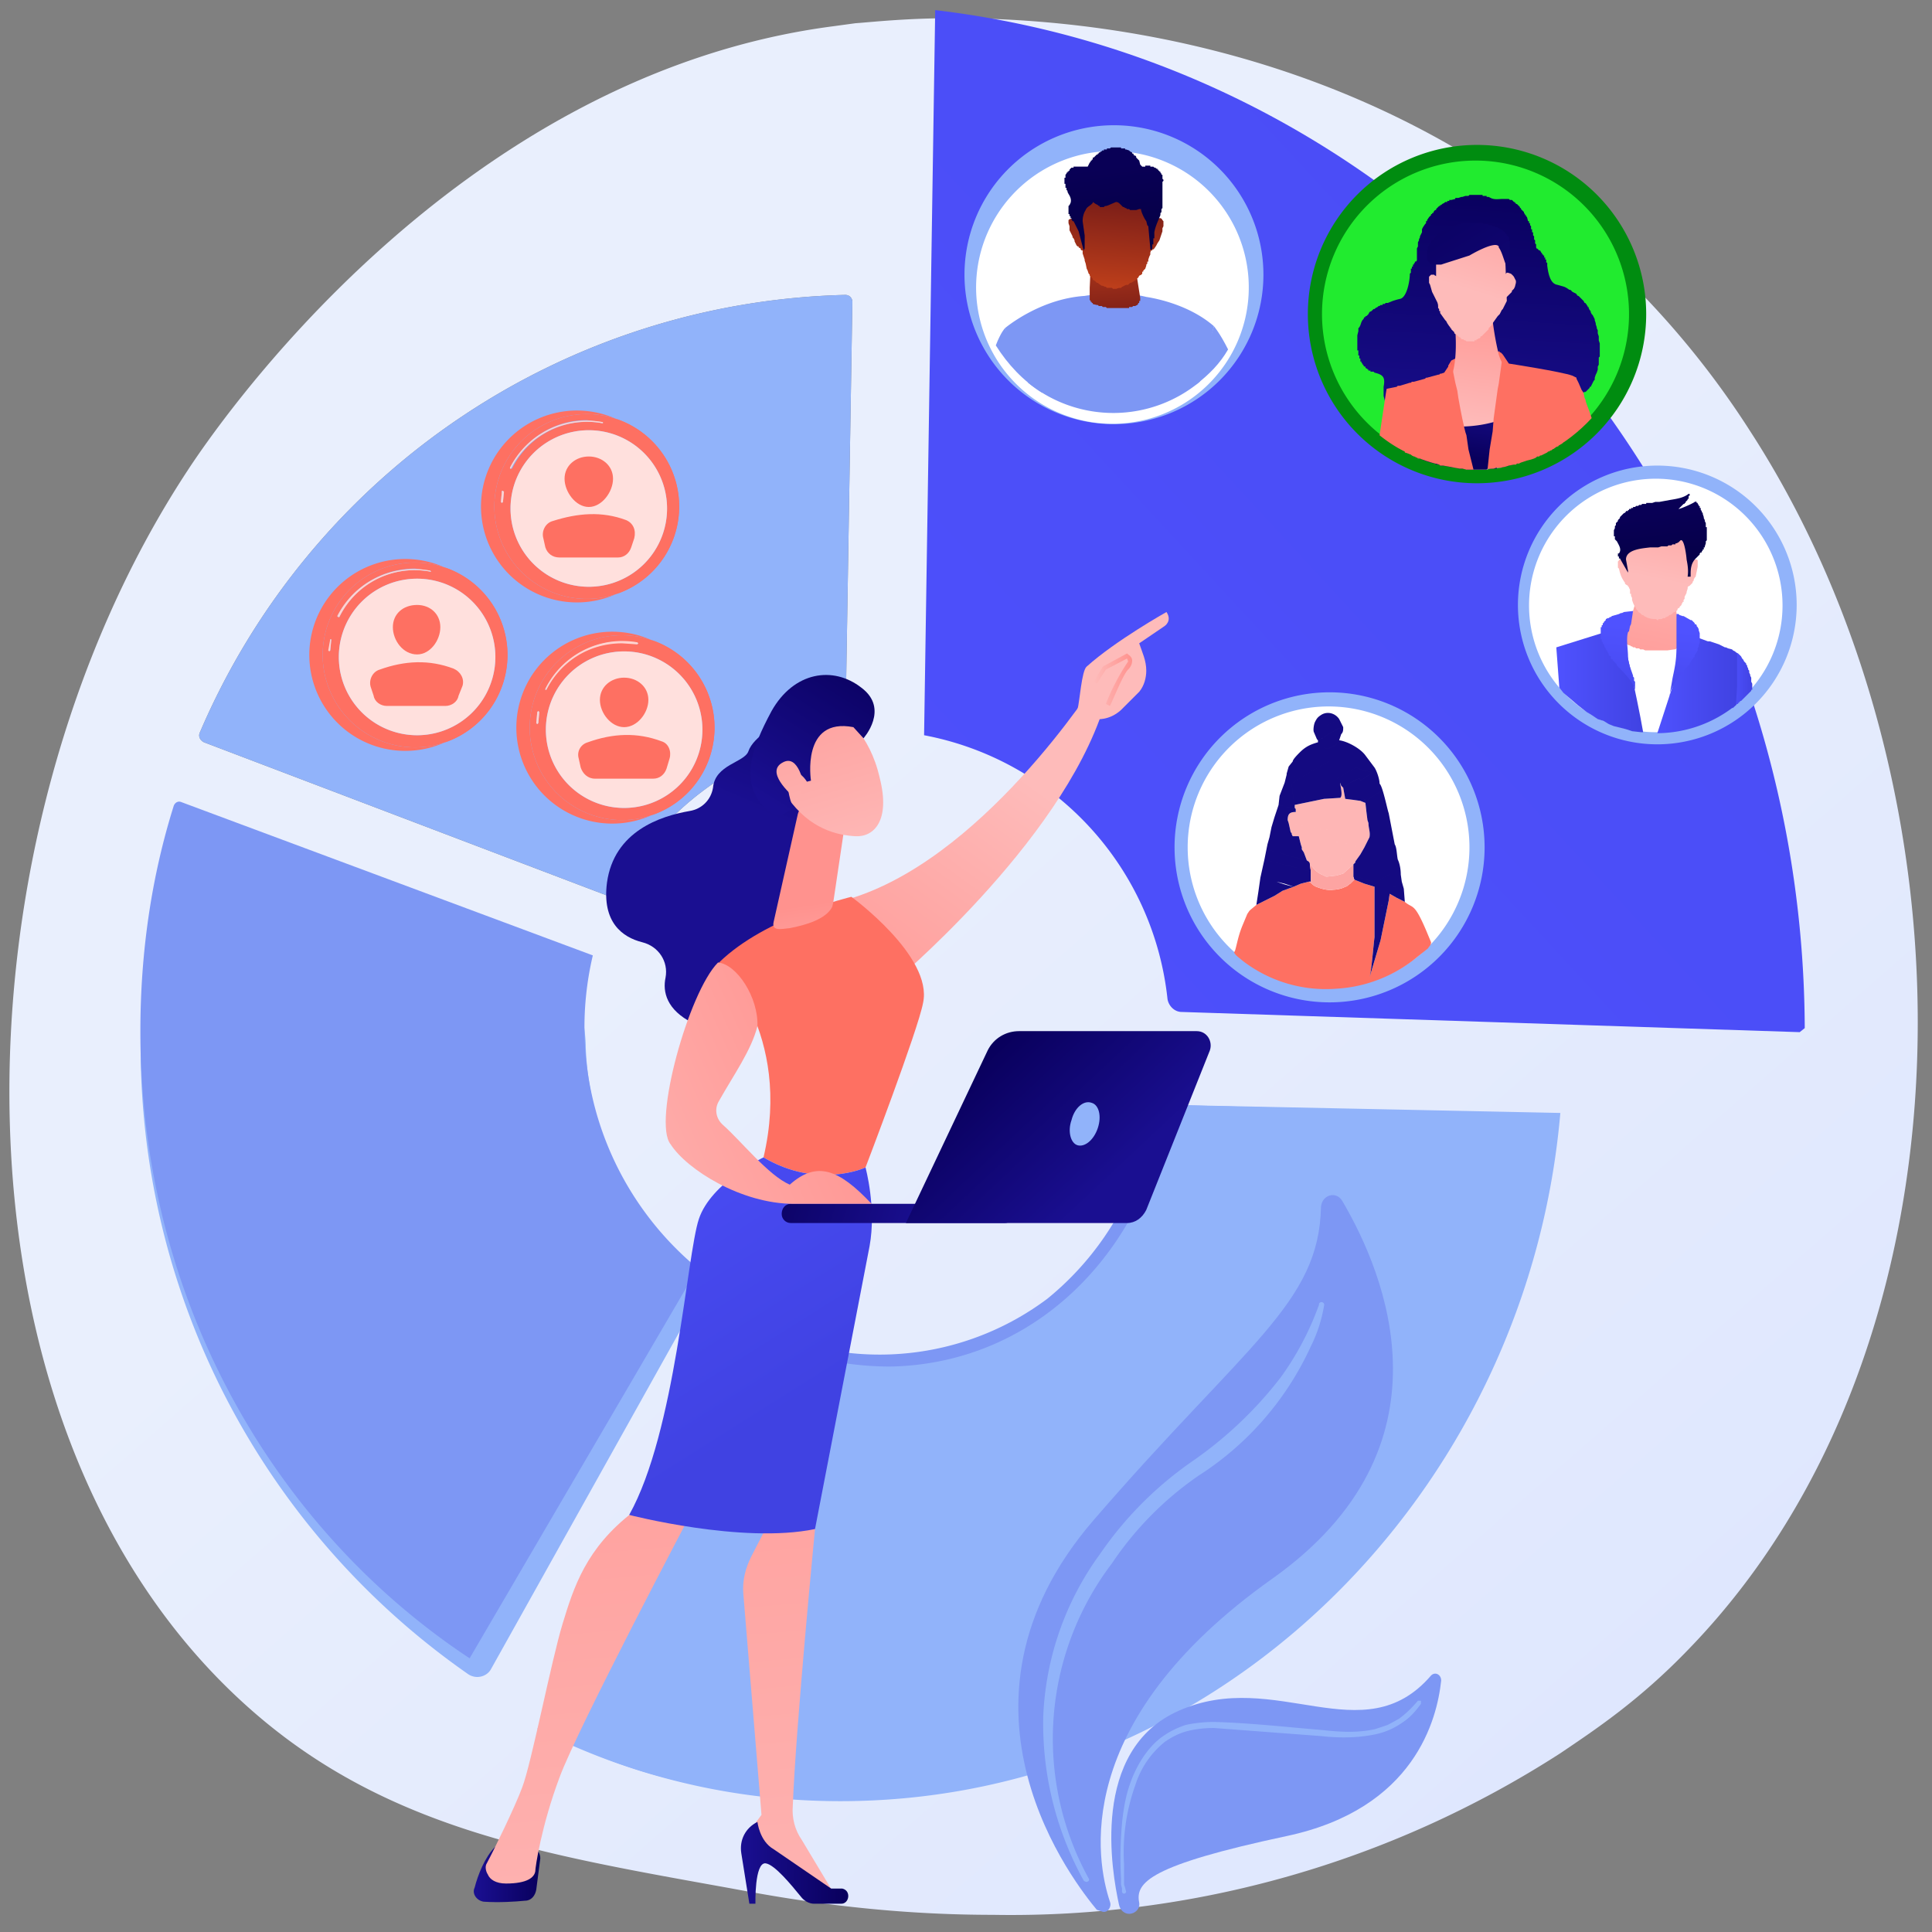 <svg xmlns="http://www.w3.org/2000/svg" xmlns:xlink="http://www.w3.org/1999/xlink" xml:space="preserve" fill-rule="evenodd" width="1913" height="1913" clip-rule="evenodd" image-rendering="optimizeQuality" shape-rendering="geometricPrecision" text-rendering="geometricPrecision" version="1.1" viewBox="0 0 1913 1913"><rect x="0" y="0" width="1913" height="1913" fill="#808080" stroke="none"/><defs><linearGradient id="b" x1="1713" x2="1736" y1="692" y2="692" gradientUnits="userSpaceOnUse"><stop offset="0" stop-color="#4f52ff" stop-opacity="1"/><stop offset="1" stop-color="#4042e2" stop-opacity="1"/></linearGradient><linearGradient id="c" x1="1083" x2="1121" y1="673" y2="673" gradientUnits="userSpaceOnUse"><stop offset="0" stop-color="#febbba" stop-opacity="1"/><stop offset="1" stop-color="#ff928e" stop-opacity="1"/></linearGradient><linearGradient id="a" x1="534" x2="471" y1="1856" y2="1856" gradientUnits="userSpaceOnUse"><stop offset="0" stop-color="#09005d" stop-opacity="1"/><stop offset="1" stop-color="#1a0f91" stop-opacity="1"/></linearGradient><linearGradient xlink:href="#a" id="p" x1="1408" x2="1392" y1="177" y2="446" gradientUnits="userSpaceOnUse"/><linearGradient id="h" x1="1642" x2="1655" y1="507" y2="611" gradientUnits="userSpaceOnUse"><stop offset="0" stop-color="#090056" stop-opacity="1"/><stop offset="1" stop-color="#020039" stop-opacity="1"/></linearGradient><linearGradient xlink:href="#a" id="o" x1="1467" x2="1450" y1="181" y2="450" gradientUnits="userSpaceOnUse"/><linearGradient xlink:href="#b" id="B" x1="1541" x2="1629" y1="680" y2="680" gradientUnits="userSpaceOnUse"/><linearGradient xlink:href="#b" id="C" x1="1637" x2="1720" y1="683" y2="683" gradientUnits="userSpaceOnUse"/><linearGradient xlink:href="#c" id="F" x1="1671" x2="1700" y1="580" y2="442" gradientUnits="userSpaceOnUse"/><linearGradient xlink:href="#a" id="q" x1="1534" x2="1517" y1="185" y2="454" gradientUnits="userSpaceOnUse"/><linearGradient id="d" x1="1138" x2="1148" y1="297" y2="163" gradientUnits="userSpaceOnUse"><stop offset="0" stop-color="#c4421b" stop-opacity="1"/><stop offset="1" stop-color="#5c0e16" stop-opacity="1"/></linearGradient><linearGradient xlink:href="#a" id="x" x1="1449" x2="1459" y1="452" y2="387" gradientUnits="userSpaceOnUse"/><linearGradient xlink:href="#b" id="I" x1="1670" x2="1663" y1="625" y2="742" gradientUnits="userSpaceOnUse"/><linearGradient xlink:href="#d" id="k" x1="1099" x2="1108" y1="227" y2="355" gradientUnits="userSpaceOnUse"/><linearGradient xlink:href="#b" id="H" x1="1604" x2="1596" y1="619" y2="740" gradientUnits="userSpaceOnUse"/><linearGradient xlink:href="#c" id="D" x1="1665" x2="1620" y1="506" y2="713" gradientUnits="userSpaceOnUse"/><linearGradient id="e" x1="1363" x2="1380" y1="76" y2="186" gradientUnits="userSpaceOnUse"><stop offset="0" stop-color="#ff928e" stop-opacity="1"/><stop offset="1" stop-color="#fe7062" stop-opacity="1"/></linearGradient><linearGradient id="f" x1="1140" x2="1011" y1="-604" y2="-348" gradientUnits="userSpaceOnUse"><stop offset="0" stop-color="#ffdedd" stop-opacity="1"/><stop offset="1" stop-color="#ffd4d0" stop-opacity="1"/></linearGradient><linearGradient xlink:href="#e" id="W" x1="1257" x2="1127" y1="-545" y2="-289" gradientUnits="userSpaceOnUse"/><linearGradient xlink:href="#e" id="ah" x1="-2937" x2="-2813" y1="-6311" y2="-6068" gradientUnits="userSpaceOnUse"/><linearGradient xlink:href="#e" id="ab" x1="1249" x2="1124" y1="-462" y2="-221" gradientUnits="userSpaceOnUse"/><linearGradient xlink:href="#e" id="J" x1="1065" x2="935" y1="-643" y2="-387" gradientUnits="userSpaceOnUse"/><linearGradient xlink:href="#c" id="aj" x1="823" x2="805" y1="1021" y2="895" gradientUnits="userSpaceOnUse"/><linearGradient xlink:href="#f" id="Y" x1="1235" x2="1109" y1="-545" y2="-289" gradientUnits="userSpaceOnUse"/><linearGradient xlink:href="#f" id="Z" x1="1256" x2="1126" y1="-545" y2="-289" gradientUnits="userSpaceOnUse"/><linearGradient xlink:href="#c" id="z" x1="1453" x2="1497" y1="287" y2="148" gradientUnits="userSpaceOnUse"/><linearGradient xlink:href="#e" id="r" x1="1418" x2="1435" y1="67" y2="178" gradientUnits="userSpaceOnUse"/><linearGradient xlink:href="#e" id="R" x1="1141" x2="1012" y1="-604" y2="-348" gradientUnits="userSpaceOnUse"/><linearGradient xlink:href="#f" id="M" x1="1063" x2="934" y1="-643" y2="-387" gradientUnits="userSpaceOnUse"/><linearGradient xlink:href="#c" id="E" x1="1638" x2="1667" y1="573" y2="435" gradientUnits="userSpaceOnUse"/><linearGradient xlink:href="#c" id="s" x1="1424" x2="1467" y1="278" y2="139" gradientUnits="userSpaceOnUse"/><linearGradient xlink:href="#a" id="A" x1="1408" x2="1586" y1="174" y2="457" gradientUnits="userSpaceOnUse"/><linearGradient id="g" x1="1257" x2="1128" y1="-545" y2="-289" gradientUnits="userSpaceOnUse"><stop offset="0" stop-color="#ffe7e6" stop-opacity="1"/><stop offset="1" stop-color="#ffe0dd" stop-opacity="1"/></linearGradient><linearGradient xlink:href="#e" id="V" x1="1136" x2="1010" y1="-530" y2="-289" gradientUnits="userSpaceOnUse"/><linearGradient xlink:href="#e" id="Q" x1="1141" x2="1012" y1="-604" y2="-348" gradientUnits="userSpaceOnUse"/><linearGradient xlink:href="#c" id="aq" x1="519" x2="868" y1="1194" y2="1039" gradientUnits="userSpaceOnUse"/><linearGradient xlink:href="#e" id="u" x1="1497" x2="1513" y1="56" y2="166" gradientUnits="userSpaceOnUse"/><linearGradient xlink:href="#e" id="K" x1="1065" x2="935" y1="-643" y2="-387" gradientUnits="userSpaceOnUse"/><linearGradient xlink:href="#f" id="L" x1="1041" x2="916" y1="-643" y2="-387" gradientUnits="userSpaceOnUse"/><linearGradient xlink:href="#c" id="w" x1="1459" x2="1479" y1="423" y2="288" gradientUnits="userSpaceOnUse"/><linearGradient xlink:href="#d" id="m" x1="1062" x2="1072" y1="291" y2="156" gradientUnits="userSpaceOnUse"/><linearGradient xlink:href="#a" id="af" x1="837" x2="735" y1="1844" y2="1844" gradientUnits="userSpaceOnUse"/><linearGradient xlink:href="#e" id="X" x1="1257" x2="1128" y1="-545" y2="-289" gradientUnits="userSpaceOnUse"/><linearGradient xlink:href="#e" id="y" x1="1461" x2="1478" y1="61" y2="171" gradientUnits="userSpaceOnUse"/><linearGradient xlink:href="#f" id="S" x1="1121" x2="996" y1="-604" y2="-348" gradientUnits="userSpaceOnUse"/><linearGradient xlink:href="#e" id="O" x1="1056" x2="926" y1="-647" y2="-391" gradientUnits="userSpaceOnUse"/><linearGradient xlink:href="#c" id="ad" x1="1000" x2="792" y1="760" y2="1048" gradientUnits="userSpaceOnUse"/><linearGradient xlink:href="#c" id="G" x1="1609" x2="1638" y1="567" y2="429" gradientUnits="userSpaceOnUse"/><linearGradient xlink:href="#g" id="N" x1="1065" x2="935" y1="-643" y2="-387" gradientUnits="userSpaceOnUse"/><linearGradient xlink:href="#e" id="U" x1="1132" x2="1002" y1="-609" y2="-353" gradientUnits="userSpaceOnUse"/><linearGradient xlink:href="#d" id="l" x1="1100" x2="1111" y1="294" y2="159" gradientUnits="userSpaceOnUse"/><linearGradient xlink:href="#c" id="an" x1="1027" x2="826" y1="773" y2="1052" gradientUnits="userSpaceOnUse"/><linearGradient xlink:href="#c" id="am" x1="812" x2="741" y1="867" y2="615" gradientUnits="userSpaceOnUse"/><linearGradient xlink:href="#a" id="ac" x1="818" x2="742" y1="620" y2="799" gradientUnits="userSpaceOnUse"/><linearGradient xlink:href="#e" id="aa" x1="1248" x2="1118" y1="-550" y2="-294" gradientUnits="userSpaceOnUse"/><linearGradient xlink:href="#h" id="n" x1="1101" x2="1118" y1="165" y2="298" gradientUnits="userSpaceOnUse"/><linearGradient xlink:href="#a" id="al" x1="855" x2="760" y1="641" y2="793" gradientUnits="userSpaceOnUse"/><linearGradient xlink:href="#b" id="j" x1="361" x2="4391" y1="1434" y2="-2291" gradientUnits="userSpaceOnUse"/><linearGradient xlink:href="#a" id="ao" x1="747" x2="915" y1="1155" y2="1210" gradientUnits="userSpaceOnUse"/><linearGradient xlink:href="#a" id="ap" x1="977" x2="1096" y1="1046" y2="1173" gradientUnits="userSpaceOnUse"/><linearGradient xlink:href="#e" id="P" x1="1056" x2="931" y1="-558" y2="-317" gradientUnits="userSpaceOnUse"/><linearGradient xlink:href="#b" id="ai" x1="551" x2="783" y1="1026" y2="1394" gradientUnits="userSpaceOnUse"/><linearGradient xlink:href="#c" id="ae" x1="812" x2="719" y1="2115" y2="1010" gradientUnits="userSpaceOnUse"/><linearGradient xlink:href="#c" id="ak" x1="852" x2="773" y1="863" y2="601" gradientUnits="userSpaceOnUse"/><linearGradient xlink:href="#g" id="T" x1="1141" x2="1012" y1="-604" y2="-348" gradientUnits="userSpaceOnUse"/><linearGradient xlink:href="#c" id="ag" x1="622" x2="528" y1="2120" y2="1063" gradientUnits="userSpaceOnUse"/><linearGradient xlink:href="#c" id="t" x1="1488" x2="1532" y1="298" y2="159" gradientUnits="userSpaceOnUse"/><linearGradient id="i" x1="1999" x2="759" y1="2202" y2="784" gradientUnits="userSpaceOnUse"><stop offset="0" stop-color="#dae3fe" stop-opacity="1"/><stop offset="1" stop-color="#e9effd" stop-opacity="1"/></linearGradient><linearGradient xlink:href="#e" id="v" x1="1330" x2="1346" y1="81" y2="192" gradientUnits="userSpaceOnUse"/></defs><path d="M983 1896c-117 0-210-17-258-26-188-34-346-59-482-182-309-279-294-861-58-1221 28-43 264-392 640-441l22-3c15-1 49-5 97-5 140 0 397 29 617 213 42 35 110 99 172 196 230 355 231 905-61 1206-49 51-93 80-127 103a1004 1004 0 0 1-562 160zM837 292a714 714 0 0 0-639 433c-2 4 0 8 4 10l405 154c46-89 131-151 230-163l7-427c0-4-3-7-7-7z" fill="url(#i)"/><path d="M607 889c46-89 131-151 230-163l7-427c0-4-3-7-7-7a714 714 0 0 0-639 433c-2 4 0 8 4 10l405 154z" fill="#91b3fa" fill-rule="nonzero"/><path d="M1158 1094c-6 0-11 3-13 9l-15 48a291 291 0 0 1-93 135 277 277 0 0 1-265 37c-4-2-9 0-11 4l-214 391c104 52 201 66 324 58a727 727 0 0 0 668-672l-381-10z" fill="#7d97f4" fill-rule="nonzero"/><path d="M1158 1094c-23 142-129 254-272 259-40 1-88-8-124-23-3-1-7 0-9 4l-221 378c104 53 222 78 345 70 356-23 637-321 668-680l-387-8zm-672 559 214-383c1-2 1-6-2-8a295 295 0 0 1-118-225c0-24-10-58-6-81L173 813a757 757 0 0 0 291 845c8 5 18 2 22-5z" fill="#91b3fa" fill-rule="nonzero"/><path d="m465 1642 221-378c3-5 2-11-2-14a310 310 0 0 1-97-304L179 794c-3-1-6 1-7 4-22 70-33 145-33 223 0 264 131 492 326 621z" fill="#7d97f4" fill-rule="nonzero"/><path d="M915 728a298 298 0 0 1 241 261c1 7 7 13 14 13l612 20 5-4c-2-512-369-950-861-1008l-11 718z" fill="url(#j)"/><path d="M1251 272a148 148 0 1 1-296 0 148 148 0 0 1 296 0z" fill="#91b3fa" fill-rule="nonzero"/><path d="M1236 273a135 135 0 1 1-269 0 135 135 0 0 1 269 0z" fill="#fff" fill-rule="nonzero"/><path d="m1032 389-37-64s-4 4-9 17c12 19 27 35 46 47zm184-43c-8-16-14-23-14-23l-18 58c13-10 24-21 32-35z" fill="#7d97f4" fill-rule="nonzero"/><path d="m1188 378 14-55c-23-20-54-27-67-29-28-7-61-1-61-1-45 3-79 32-79 32l23 54a134 134 0 0 0 170-1z" fill="#7d97f4" fill-rule="nonzero"/><path d="M1105 305h-9l-1-1h-3l-1-1h-3l-1-1h-1a88 88 0 0 1-4-1v-1h-1v-1h-1v-1l-1-1v-12l1-22h44l5 32v3h-1v2h-1v1l-1 1-2 1h-2l-1 1h-3v1h-13z" fill="url(#k)"/><path d="M1105 286h-3l-1-1h-5l-1-1h-1l-2-1h-1l-3-2-1-1h-1l-1-1-1-1-2-1v-1l-1-1-1-1-1-1v-1l-1-1a27 27 0 0 1-1-3l-1-2-1-5-1-3v-1l-1-3-1-3v-5l-1-1v-3l-1-5-1-10v-7l-1-10v-3h1v-3l1-1v-1h1l1-2 2-2 1-2h1v-1l1-1h1l1-1 1-1 1-1 2-1 1-1 2-1 1-1h2l1-1h2v-1h3l1-1h6a37 37 0 0 1 8 0h2l1 1h3l1 1h1l2 1h2l1 1 3 1 2 1 2 1v1h1l2 1 1 1 1 1h1l2 2 1 1 2 1 3 3 1 1 1 1-1 9-1 8v2l-2 11v2l-1 3v3l-1 2v3l-1 3v2l-1 2-1 3v2h-1v2l-1 1v1l-1 3-1 1-1 1v1h-1v2l-1 1-2 1-1 2-2 1v1l-5 3h-1l-2 2h-2l-2 1-2 1-1 1h-2l-3 1z" fill="url(#l)"/><path d="M1137 248h-1l-1-1v-1h-1v-6l1-3 2-9 1-3v-1l2-2 3-3 4-3h2a3 3 0 0 1 2 2l1 1v5l-1 2v3l-1 3-1 3-1 3-2 3-1 2-2 3-1 1h-1v1h-2a4 4 0 0 1-2 0z" fill="url(#d)"/><path d="M1073 248h-2l-1-1v-1l-2-1v-1h-1l-1-1-1-2-1-2v-1l-1-2-1-1v-1l-3-6v-4l-1-3v-3l1-1 4-1 1 1h1l2 2 2 2 1 1a30 30 0 0 1 2 2l2 3v21h-1z" fill="url(#m)"/><path d="M1063 219h-1l-1-2v-1h-1v-2h-1v-2h-1v-8l1-1 1-2c1-3 0-6-2-9l-1-2v-1l-1-1v-2h-1v-4h-1v-6h1v-3l1-1v-1h1v-1h1v-1h1v-1a19 19 0 0 1 2-2h2v-1h14l1-2 1-2 1-1v-1h1v-1h1v-2h1l2-2 1-1h1v-1h1v-1h1l1-1h1v-1h2v-1h3v-1h3l1-1h10v1h4v1h1a37 37 0 0 1 3 1l1 1 2 1v1h1l1 2h1l1 1v1l1 1 1 1 1 1 1 4 2 2h3v-1h5v1h3l1 1h1l1 1h1v1h1v1h1v1h1v1l1 1v1h1v4l1 1v1l-1 1v26l-1 1v3l-1 1a80 80 0 0 1 0 2c-2 5-5 11-6 17v6h-1v6h-1v4c-1 1-1 2-2 1v-1l-2-22-1-1-1-4c-3-4-6-12-5-12h-2l-3 1h-6l-1-1h-2l-1-1h-1l-1-1h-1l-1-1a17 17 0 0 1-1-1c-2-2-3-3-5-3l-7 3a17 17 0 0 1-3 1h-1l-1 1h-2a7 7 0 0 1-2 0v-1h-1l-1-1-2-1-3-2v1l-1 1c-2 2-5 3-6 6-2 3-3 7-3 11l2 14a46 46 0 0 1 0 4v9l-1 2-5-19-5-10z" fill="url(#n)"/><path d="M1630 311a167 167 0 1 1-335 0 167 167 0 0 1 335 0z" fill="#008c10" fill-rule="nonzero"/><path d="M1613 311a152 152 0 1 1-304 0 152 152 0 0 1 304 0z" fill="#21eb2f" fill-rule="nonzero"/><path d="M1421 278h-6l-1-1h-2l-1-1h-1v-1h-1l-1-2h-1v-1l-1-1v-1l-1-1v-2l-1-2v-3l-1-2v-14l1-2v-4l1-2v-1l1-2v-1l1-2 1-2v-3l1-2 2-3 1-1v-2h1v-1l2-3 2-2v-1h1v-1h1l1-2 1-1h1v-1l1-1 1-1 1-1h1v-1h1l1-1a19 19 0 0 1 2-1l1-1h2v-1h2v-1h2l4-1v-1h3l3-1h1l3-1h3l1-1h13v1h4v1h2a31 31 0 0 1 2 1c4 2 8 1 12 1h6l1 1h2a14 14 0 0 1 2 2h1v1h1v1h1l3 3v1h1v1l1 1 1 1 1 1v1l1 1v1h1v1l1 1a86 86 0 0 1 1 4h1v2h1v2l1 1v3h1v3h1v3l1 1v3l1 1v3l1 1v4l1 1v5l-1 2-1 1v1l-1 1-2 3v1l-1 1-1 1-1 2h-1l-1 1v1l-1 1h-1v1h-1v1h-1l-1 1h-1v1l-1 1h-1l-2 1-2 1h-1v1h-2v1h-4v1h-72z" fill="url(#o)"/><path d="M1388 430h-1v-1h-1l-2-2-2-3-2-3-1-1v-1l-1-1v-1l-1-2-1-1-1-3v-1l-1-2v-1l-1-2-2-9-1-4v-9c2-10-1-12-9-14l-1-1h-3v-1h-2v-1h-1v-1h-1l-1-1v-1h-1l-1-1v-1h-1v-1l-1-1v-1h-1v-3h-1v-3h-1v-5h-1v-15a68 68 0 0 1 1-4v-3l1-1 1-2 1-3 1-2 1-1 1-2h1v-1h1l2-2 1-2 2-1 1-1 1-1h1l1-1 2-1 1-1h1l1-1h2v-1h2l1-1h2l5-2a70 70 0 0 1 7-2c7-1 10-18 10-25l1-1v-4h1v-2h1v-2h1v-1l1-1v-1h1l2-2v-1h1l1-1 1-1h1l1-1 1-1h1l5-3h1c11-6 9-9 9-9l6 4h1l1 1 12 7v1l12 7-4 61-2 40-1 6s-3 10-10 23a220 220 0 0 1-10 19c-9 13-19 24-30 25a19 19 0 0 1-13-4z" fill="url(#p)"/><path d="M1475 346v-2l-1-24-2-23v-3l-1-18v-5l-1-18v-1l21-14 7-5 4-3s-2 4 9 10l3 2 2 1h1l1 1h1v1h2v1h1l1 1 1 1h1l1 2 1 1v1h1v1h1v2h1v2h1v3h1v3c1 8 3 18 10 19l7 2 2 1 3 2h1l1 1 1 1 2 1 2 1v1h1v1h1l1 1 1 1 2 2 1 1 1 2h1v1h1v1l1 1v1h1v1l1 2 1 1v1l1 2 1 1 1 2 1 2v1l1 3v1l1 3v1l1 2v3l1 3v4l1 3v13l-1 1v7l-1 2v3l-1 3-1 2-1 3v2l-1 1-2 4-1 2h-1v1l-2 2-2 2h-1l-2 1h-2c-6 1-6-1-5 5l1 2v6h-1v1h-1l-2 1-14 7c-11 6-23 3-34-5-6-4-11-10-16-16-10-12-17-25-17-25l-1-19z" fill="url(#q)"/><path d="m1438 372-1-15 8-4 1-1 3-1h2l1-1h3l1-1h3l1-1h5l2-1h15l1 1h2v1h1l1 1 1 1 1 6 3 21h-4l-26 5-19-4-4-3-1-4z" fill="url(#r)"/><path d="m1419 291-1-2-2-7-1-2v-6l1-1 1-1h3l1 1h1l1 2 1 1 1 1 1 4-1 22-6-12z" fill="url(#s)"/><path d="m1488 275 2-3 1-1 1-1h1l3 1a16 16 0 0 1 3 3l1 2 1 2v2l-1 4-1 2-1 1-1 1v1l-1 1-4 4-4 3v-22z" fill="url(#t)"/><path d="m1533 446 1-3v-5l2-7v-1l23-57 2 1v1l1 2 1 2 3 7 2 3 1 5 1 2v1l1 3 3 8 2 6c-12 13-27 25-43 33v-1z" fill="url(#u)"/><path d="M1405 454h-1l-1-1h-1l-1-1h-1l-2-1-1-1-6-2v-1l-4-2-2-1a145 145 0 0 1-19-13l6-40 1-6 33 53v16h-1z" fill="url(#v)"/><path d="M1457 465h-5l-1-1h-1l-9-60-2-12-1-12-1-7c5-12 5-33 4-46v-11l36-8a290 290 0 0 0 7 43c4 14 12 16 12 16l-9 96-11 1-4 1h-6a163 163 0 0 1-9 0z" fill="url(#w)"/><path d="M1457 465h-5l-1-1h-7l-3-1h-2l-5-1-4-1h-4l-1-1h-3l-1-1c-6-1-11-3-17-6l-8-39h1l1 1c37 11 74 11 110-9h1v-1h2l-5 53-4 1-8 2-3 1h-1l-4 1h-4v1h-9l-1 1h-6a163 163 0 0 1-9 0z" fill="url(#x)"/><path d="m1452 465-4-1h-3l-16-3h-3l-1-1-4-1c-12-3-23-8-34-14l-2-10-3-14-9-36 10-2 1-1h2l10-3h1l1-1h2l11-3 1-1h1l11-3h1l1-1h1l3-1 4-6v-1l3-5 2 12 2 10 2 8 1 7 2 11 2 10 2 9 1 4 1 3 1 7 1 7 5 20h-7z" fill="url(#e)"/><path d="m1475 445 3-18 1-13 4-29 1-5 4-29 6 9s52 8 63 12l2 1v3l-3 13-1 8-8 42-2 1-2 1v1h-2l-2 2-2 1-1 1h-1l-1 1h-1l-1 1-6 3h-1l-1 1h-2l-1 1-2 1-3 1-4 1-6 2-2 1h-2l-1 1h-2l-5 1-3 1-5 1h-4l-3 1h-6l2-19z" fill="url(#y)"/><path d="M1456 338h-4l-1-1h-1l-1-1h-2v-1h-1v-1h-1l-1-1-1-1-3-2v-1l-1-1-1-1-1-1v-1h-1v-1l-1-1-2-3-1-2-1-1-5-7v-2h-1v-2l-1-1v-2l-1-9v-2l-1-3v-36c25-45 68-11 68-11a13358 13358 0 0 0 2 56l-3 6-1 2-1 1-1 2-1 2-2 2-5 7-1 2-1 1-2 2v1l-1 1-1 1-1 1-3 3-1 1h-1v1l-1 1h-1l-1 1h-1v1h-2v1h-4z" fill="url(#z)"/><path d="M1491 262c-2-5-4-13-7-17v-1c-4-6-29 9-29 9l-25 8-3 1h-9l-2-1v-1h-1v-1h-1v-1l-1-2v-6l1-6 1-1v-1h1l1-2v-1l1-1 1-1 1-1 1-1v-1h1l1-1v-1h1v-1h2v-1h1v-1h1l1-1h1v-1h2v-1h1l1-1h1l2-1h2v-1h2l2-1h4v-1h22v1h4l2 1h2l1 1h2l1 1h2v1h2v1h1l1 1h1v1h1l1 1 1 1a10 10 0 0 1 1 2l2 2v3l1 1v16l-1 1v4l-1 1-1 5-1-4z" fill="url(#A)"/><path d="M1470 839a153 153 0 1 1-307 0 153 153 0 0 1 307 0z" fill="#91b3fa" fill-rule="nonzero"/><path d="M1455 839a139 139 0 1 1-279 0 139 139 0 0 1 279 0z" fill="#fff" fill-rule="nonzero"/><path d="M1779 599a138 138 0 1 1-276 0 138 138 0 0 1 276 0z" fill="#91b3fa" fill-rule="nonzero"/><path d="M1765 600a125 125 0 1 1-251-1 125 125 0 0 1 251 1z" fill="#fff" fill-rule="nonzero"/><path d="m1716 691 1-16 2-29 2 1 1 1a28 28 0 0 1 2 2l1 2 1 1 1 2 1 1 1 1v1l1 1v1l1 2v1l1 1v2l1 2v1l1 2v4l1 2v6h-1v1l-2 2-1 1-1 1-1 1-1 1-2 2-1 1-1 1h-1v1h-1v1h-1v1h-1l-1 1-1 1-1 1-1 1h-1l1-10z" fill="url(#b)"/><path d="M1636 726h-5l-2-1h-7l-5-1h-1l-2-1h-1l-2-1h-3l-1-1h-3v-1h-3l-1-1h-2l-2-1h-1l-2-1-1-1h-2v-1h-1l-1-1h-1l-3-1-2-1v-1h-1l-2-1-2-1-1-1-2-1-2-1v-1h-2l1-6v-3l3-19 2-22 3-24s41-1 74 4c16 1 29 4 36 9l2 71-9 4-3 1h-2l-1 1h-2l-1 1h-3l-2 1-4 1h-3l-2 1h-8m-1 0-1 1h-5a157 157 0 0 1-8 0" fill="none"/><path d="m1625 725-9-1-3-1-3-1-12-3-5-2-5-3-6-2-3-2-3-2-5-3-9-7-7-6-7-6-4-5-3-40 64-20s16 69 22 104h-2z" fill="url(#B)"/><path d="m1548 686-1-2h-1l-1-2-1-1-1-2h-1l-1-2-2-3-2-2-9-15 1-1 3-6 4-6c3-3 5-3 5-3v1h1v1l1 1v2m0 0h1v3l1 1v2l1 1v5h1v6h1v7l1 3v11l1 2-2-1" fill="none"/><path d="m1642 723 14-43 14-45 2-7 19 7h2l9 3 6 3h1l2 1 4 1 1 1 2 1 1 1 1 1v33l-1 16v2a125 125 0 0 1-78 28l1-3z" fill="url(#C)"/><path d="M1636 644h-7l-2-1h-3l-1-1h-3l-1-1h-2l-1-1h-1l-1-1h-1l-2-1-1-1h-1l-1-1 11-38h40l5 44h-4l-1 1h-1l-7 1h-15z" fill="url(#D)"/><path d="m1641 614-1-1c-2 0-6 0-10-2l-2-1-1-1h-1l-1-1-1-1-2-1v-1l-2-2v-1l-1-1a32 32 0 0 1-2-4l-1-3v-2l-1-2v-2h-1v-4l-1-2-1-4v-4l-1-6-1-2-1-13a285 285 0 0 1-1-5v-1l1-1v-1l1-1v-1l1-1v-1h1l1-2 3-3h1l1-1 1-1 2-2h1l1-1h2l1-1 1-1h2l2-1h3v-1h12l3 1h1l2 1h2l2 1 2 1h1l1 1 1 1h1l3 2 5 3v1c3 1 4 3 5 4l1 1v2l-2 18-1 6v4l-2 7v2l-1 3v1l-1 2-1 2v2l-1 1v2h-1v1l-1 1v1l-1 1-1 1v1h-1l-1 1v1l-1 1h-1v1h-2v1h-1v1h-1l-1 1h-1l-1 1-2 1h-1v1h-2l-2 1h-3v1h-1z" fill="url(#E)"/><path d="m1669 582-1-1h-1l-1-3 2-13 2-3 3-4v-1h1l1-1 1-1h1v-1h3a2 2 0 0 1 1 1v6l-2 10-1 1-1 2v1l-1 1v1l-1 1-1 1-1 1-2 1v1h-2z" fill="url(#F)"/><path d="M1615 582h-1l-1-1h-1v-1a15 15 0 0 1-3-2v-1a33 33 0 0 1-4-7l-1-3-1-4-1-1v-6l1-1v-1h1l3 1 1 1 1 1h1l1 2 1 1 3 3v19z" fill="url(#G)"/><path d="m1663 536-1 1-2 1h-1v1h-3l-1 1h-3l-1 1h-6l-3 1h-8c-8 1-24 2-24 12l2 11v4a36 36 0 0 1 0 1v-3l-8-14h-1v-2h-1v-3h1c3-4 0-8-2-12l-2-2v-3h-1v-6l1-2v-2l1-1v-2l1-1 1-1v-1l1-1 1-1v-1l1-1 1-1 1-1 1-1h1v-1h1v-1h2v-1h1v-1h2v-1h2v-1h2l1-1h2l1-1h2l1-1h4v-1h6l3-1h4l11-2c6-1 13-2 18-6h1v2h-1v3h-1v1l-1 1-1 1v1h-1v1h-1l-1 1-4 4c2 0 18-7 17-8v1h1v1h1v1l1 1v1h1v2h1v2l1 1v1l1 1v1l1 3v1l1 2v1l1 2v4h1v13l-1 1v2l-1 3v1h-1v2h-1v1l-1 1v1h-1l-1 1v1l-1 1-3 3c-4 4-5 9-5 15v3h-3c1-6 0-12-1-17 0-1-2-21-6-19l-1 1z" fill="url(#h)"/><path d="m1602 660-1-1v-1l-1-1-1-1-1-1-1-1v-1h-1l-1-1v-2l-2-1v-1l-2-4-1-1v-1l-1-1-1-3-1-1v-1l-1-1v-2h-1v-12h1v-2h1v-2h1v-1a23 23 0 0 1 2-2v-1l2-1h1l1-1h1l1-1 7-2 2-1h1l2-1 9-1-2 13-1 2-1 5-1 1c-2 7 0 17 0 24 0 6 3 13 5 19v1l1 1v3l1 1v8c-3-9-10-16-17-23z" fill="url(#H)"/><path d="m1655 678 1-6c2-10 4-17 4-32v-32h2l1 1 3 1h1l7 4h1l1 1 1 1 1 1v1h1l1 1v1l1 1 1 2v1l1 3v9l-1 3v1l-1 2v2l-3 5v1l-1 1a48 48 0 0 1-3 4v1l-1 1v1l-1 1h-1v1l-1 1-1 1c-6 8-13 15-16 26v1l2-11z" fill="url(#I)"/><path d="M411 743a95 95 0 1 1 0-189 95 95 0 0 1 0 189zm0-186a91 91 0 1 0 0 183 91 91 0 0 0 0-183z" fill="url(#J)"/><path d="M411 740a91 91 0 1 1 0-183 91 91 0 0 1 0 183zm2-167a77 77 0 1 0 0 155 77 77 0 0 0 0-155zm-85 60h-1l-1 11v1l1-1 1-10v-1zm83-70c-33 0-62 18-77 47a1 1 0 0 0 1 1h1a83 83 0 0 1 90-45h1l-1-1-15-2z" fill="url(#K)"/><path d="m326 645-1-1 2-11h1v1l-1 10-1 1z" fill="url(#L)"/><path d="m335 611-1-1a85 85 0 0 1 92-45l1 1h-1a83 83 0 0 0-90 45h-1z" fill="url(#M)"/><path d="M413 728a77 77 0 1 1 0-155 77 77 0 0 1 0 155z" fill="url(#N)"/><path d="M436 621c0 13-10 27-23 27-14 0-24-14-24-27s10-22 24-22c13 0 23 9 23 22z" fill="url(#O)"/><path d="M383 699h58c6 0 12-4 13-10l4-10c2-7-2-14-9-17-24-9-48-8-73 1-7 2-11 10-9 17l3 9c1 6 7 10 13 10z" fill="url(#P)"/><path d="M581 596a95 95 0 1 1 0-189 95 95 0 0 1 0 189zm0-186a91 91 0 1 0 0 183 91 91 0 0 0 0-183z" fill="url(#Q)"/><path d="M581 593a91 91 0 1 1 0-183 91 91 0 0 1 0 183zm2-167a77 77 0 1 0 0 155 77 77 0 0 0 0-155zm-85 60h-1l-1 11 1 1 1-1 1-10-1-1zm83-70c-32 0-61 18-76 47v1h2a83 83 0 0 1 89-45h1v-1l-16-2z" fill="url(#R)"/><path d="m497 498-1-1 1-11h1l1 1-1 10-1 1z" fill="url(#S)"/><path d="M506 464h-1v-1a85 85 0 0 1 92-45v1h-1a84 84 0 0 0-90 45z" fill="url(#f)"/><path d="M583 581a77 77 0 1 1 0-155 77 77 0 0 1 0 155z" fill="url(#T)"/><path d="M607 474c0 13-11 28-24 28s-24-15-24-28 11-22 24-22 24 9 24 22z" fill="url(#U)"/><path d="M554 552h58c6 0 11-4 13-10l3-9c2-8-1-15-8-18-24-9-48-7-73 1-7 2-11 10-9 17l2 9c2 6 7 10 14 10z" fill="url(#V)"/><path d="M616 815a95 95 0 1 1 0-189 95 95 0 0 1 0 189zm0-186a91 91 0 1 0 0 183 91 91 0 0 0 0-183z" fill="url(#W)"/><path d="M616 812a91 91 0 1 1 0-183 91 91 0 0 1 0 183zm2-167a77 77 0 1 0 0 155 77 77 0 0 0 0-155zm-85 59-1 1-1 11 1 1 1-1 1-11-1-1zm83-69c-32 0-61 18-76 47v1h1a83 83 0 0 1 90-45l1-1-1-1-15-1z" fill="url(#X)"/><path d="m532 717-1-1 1-11 1-1 1 1-1 11-1 1z" fill="url(#Y)"/><path d="M541 683h-1v-1a85 85 0 0 1 91-46l1 1-1 1-15-1c-32 0-60 17-75 46z" fill="url(#Z)"/><path d="M618 800a77 77 0 1 1 0-155 77 77 0 0 1 0 155z" fill="url(#g)"/><path d="M642 693c0 13-11 27-24 27s-24-14-24-27 11-22 24-22 24 9 24 22z" fill="url(#aa)"/><path d="M589 771h58c6 0 11-4 13-10l3-10c2-7-1-15-8-17-24-9-48-8-73 1-7 2-11 9-9 16l2 9c2 6 7 11 14 11z" fill="url(#ab)"/><path d="M772 716s-26 13-31 28c-4 11-33 13-35 36-2 12-11 21-23 23-29 5-75 20-82 71-5 39 15 54 35 59 16 4 26 19 23 35-3 14 1 32 27 45 58 31 116-72 116-72l11-179-41-46z" fill="url(#ac)"/><path d="M1086 674S971 856 834 892c0 0 27 76 47 84 0 0 169-140 212-276l-7-26z" fill="url(#ad)"/><path d="m535 1840-4 31c-1 6-5 11-11 11-10 1-26 2-41 1-7-1-12-8-9-14 3-12 10-30 20-40h34c7 0 11 5 11 11z" fill="url(#a)"/><path d="m802 1481 5 33s-19 195-22 274c-1 12 2 24 9 34l33 55-85-51-2-10 14-19-18-219c-1-13 2-25 8-37l17-33 41-27z" fill="url(#ae)"/><path d="M833 1885h-27c-5 0-10-3-13-7-9-11-26-32-35-33-11-1-10 40-10 40h-6l-8-50c-2-13 4-25 16-31 0 0 2 19 16 27l57 39h11c9 2 7 15-1 15z" fill="url(#af)"/><path d="M685 1497s-113 214-131 263c-18 48-24 89-24 93-1 6-8 12-29 12-10 0-16-4-18-9-2-3-3-8-1-11 7-13 28-56 35-75 9-23 29-126 40-162s23-75 70-111c0 0 32-32 58 0z" fill="url(#ag)"/><path d="M756 1146c29-123-44-193-44-193 46-45 131-65 131-65s81 59 71 105c-5 27-57 163-57 163s-47 22-101-10z" fill="url(#ah)"/><path d="M692 1207c12-36 64-61 64-61 54 32 101 10 101 10s11 40 4 78l-54 280c-72 15-184-14-184-14 46-82 57-257 69-293z" fill="url(#ai)"/><path d="m790 806-24 107c-2 9 7 7 16 6 16-3 36-9 42-21l1-4 11-74c0-6-3-12-8-14l-20-9c-7-3-16 1-18 9z" fill="url(#aj)"/><path d="M835 709s26 17 36 61c11 43-6 59-24 58s-45-7-67-38c-23-31 22-101 55-81z" fill="url(#ak)"/><path d="M803 773s-10-63 42-53l10 11s26-29-2-50c-28-22-67-16-89 23-21 39-29 67-11 91s32 4 32 4-9-21-2-31c7-9 16 6 16 6l4-1z" fill="url(#al)"/><path d="M796 778s-5-32-21-23c-17 9 6 30 14 37l7-14z" fill="url(#am)"/><path d="M1085 712c1 3-13 6-18-10 2-7 4-38 9-42 29-26 79-54 79-54 6 9-2 14-2 14l-25 17c3 9 7 17 7 27 0 7-2 15-7 21l-18 18c-12 11-25 9-25 9z" fill="url(#an)"/><path d="m1099 699-4-2a215 215 0 0 1 22-42l-1-3-21 11-9 14-3-2 9-15 24-13 1 1c3 2 4 4 4 6 0 3-1 6-4 9-5 5-14 28-18 36z" fill="url(#c)"/><path d="M783 1211h212c5 0 9-4 9-10 0-5-4-9-9-9H783c-5 0-9 4-9 10 0 5 4 9 9 9z" fill="url(#ao)"/><path d="M1185 1021h-176c-13 0-25 7-31 19l-81 171h219c8 0 15-5 19-13l63-158c3-9-3-19-13-19z" fill="url(#ap)"/><path d="M1061 1109c-4 11-1 23 6 25s16-5 20-17 1-23-6-25c-8-3-17 5-20 17z" fill="#91b3fa" fill-rule="nonzero"/><path d="M711 953c-29 29-65 158-47 180 16 25 70 59 122 59h77c-32-34-54-43-81-19-21-9-48-43-66-59-7-6-9-16-4-24 14-25 32-50 38-74 1-28-20-61-39-63z" fill="url(#aq)"/><path d="m1092 1893-6-2c-19-23-163-201-3-386 151-175 223-214 225-310 1-12 15-16 21-6 43 73 114 244-69 374-202 143-174 281-161 320 2 5-2 11-7 10z" fill="#7d97f4" fill-rule="nonzero"/><path d="M1118 1895c-5 0-9-4-10-9-7-32-29-153 59-192 96-43 183 43 250-35 4-4 10-1 10 5-4 38-26 127-153 154-136 29-150 46-146 66 1 6-4 11-10 11z" fill="#7d97f4" fill-rule="nonzero"/><path d="M1311 1293a142 142 0 0 1-13 40 300 300 0 0 1-111 128 325 325 0 0 0-86 87 287 287 0 0 0-23 312c1 1 0 3-1 3-1 1-3 0-4-1a321 321 0 0 1-40-163 293 293 0 0 1 56-160 358 358 0 0 1 90-91 392 392 0 0 0 89-84 288 288 0 0 0 38-72v-1a2 2 0 0 1 5 2zm-200 580v-3l-1-4v-6a357 357 0 0 1 0-41c1-18 3-36 9-53s16-34 30-45c8-6 16-10 25-13 9-2 19-3 28-3 36 1 71 5 107 8 18 2 36 3 53-1l12-4 11-6c7-5 13-11 19-18h3v3c-5 7-11 14-19 19a71 71 0 0 1-25 11c-18 4-37 4-55 2l-53-4-53-4c-9 0-18 1-26 3s-16 6-23 11a90 90 0 0 0-29 43 197 197 0 0 0-11 78v20l1 3 1 4a2 2 0 1 1-4 0z" fill="#91b3fa" fill-rule="nonzero"/><path d="m1296 873-8 2-7 3-11 4-8 5-18 9-6 5-1 1-2 3-5 12c-4 10-5 17-7 24l-1 2c1 3 6 6 8 8a135 135 0 0 0 93 28 138 138 0 0 0 76-28l15-12c1-2 3-3 3-6l-5-12c-12-28-13-21-21-28l-8-4-7-4-1 7-8 39-11 37c2-6 4-33 5-40v-50l-10-3-10-4-4 4c-2 1-3 3-5 3-3 2-9 3-12 3-4 1-12-1-14-2-7-2-6-4-10-6z" fill="#fe7062"/><path d="M1294 852c2 1 3 2 3 4 4 3 4 7 14 11l2 1h1l9-1 7-2 10-9 2-2v-1l-51-9 3 8zm-6-16 1 3v2l2 3 51 9 5-7 4-7-36-7-18-3-18-3 1 2h6l2 8zm-10-12 1 1v1c0-1 0 0 0 0l18 3 18 3 36 7 5-10-80-14 2 9zm5-23v3c-6 0-8 2-8 8l1 3 80 14c1-5-1-9-1-14l-1-3-18-2-18-4c-11-2-25-3-36-6l1 1zm-1-4v3c11 3 25 4 36 6l18 4 18 2-1-8-1-9-5-2-7-1-8-1-2-11-2-2-1-3c0 3 3 13 0 15l-16 1-29 6z" fill="#feb6b5"/><path d="m1244 896 18-9 8-5 11-4-9-3-8-2-16-4-2 14-2 13zm4-27 16 4a112 112 0 0 0 17 5l7-3 8-2h2v-10l-23-6-12-3-11-3-4 18zm4-18 11 3 12 3 23 6-1-7c0-2-1-3-3-4l-40-11-2 10zm2-10 40 11-3-8-2-3v-2l-1-3-8-2-7-2-16-3-2 7-1 5zm3-12 16 3 7 2 8 2-2-8h-6l-1-2s0-1 0 0v-1l-1-1-5-2-4-1-10-2-2 10zm2-10 10 2 4 1 5 2-2-9-1-3-3-1-3-1-7-1-3 10zm3-10 7 1 3 1 3 1c0-6 2-8 8-8v-3l-9-2-8-2-4 12zm4-12 8 2 9 2-1-1v-3c-3 0-1 0-1-2v-3c-4-2-9-4-14-4l-1 9zm1-9c5 0 10 2 14 4l-2-15-7-2-5 13zm13-34-4 5-2 7 8 2-1 7c1-2 15-9 17-11l18-10 2-1c-8-1-15 1-21 3-4 2-4 1-8 0l-9-2zm21-29 12-6 13-7c-4-6-12-8-18-4-3 2-4 3-6 7-1 2-2 8-1 10zm0 0 3 7 1 1 6-3c4-3 14-9 19-10l-2-4-2-4-13 7-12 6zm4 8v2c3 2 5 7 11 6l6-3c3-2 2-3 4-5l2-6c2-2 2-4 2-7-5 1-15 7-19 10l-6 3zm0 2c-7 2-12 4-18 10-2 2-7 7-7 9l9 2c4 1 4 2 8 0 6-2 13-4 21-3 3 1 22 3 26 7l1 1 14 4v1c4 0 3 0 5 4 1 3 0 5 2 6 0-5-3-13-5-16l-9-12c-5-7-18-14-26-15-2 2-1 3-4 5l-6 3c-6 1-8-4-11-6zm-31 31v1l-1 4-1 4 7 2 2 15v3l43-24c4-2 15-10 20-11-4-4-23-6-26-7l-2 1-18 10c-2 2-16 9-17 11l1-7-8-2zm7 29c0 2-2 2 1 2l29-6 16-1c3-2 0-12 0-15l1 3 2 2 7-5 8-4c2 0 2 1 2 2 4-2 8-6 12-7v-1l-14-4-1-1c-5 1-16 9-20 11l-43 24zm49-15 2 11 8 1 7 1c2 0 2 0 3-2 2 1 2 1 2 3l11-8 4-2c0 7 5 16 5 20 1 9 5 20 5 30l4 2-6-31c-1-2-6-27-9-29-2-1-1-3-2-6-2-4-1-4-5-4-4 1-8 5-12 7 0-1 0-2-2-2l-8 4-7 5zm17 13 5 2 1 9 1 8 1 3 9-5c2-3 5-5 8-6 0-4-5-13-5-20l-4 2-11 8c0-2 0-2-2-3-1 2-1 2-3 2zm8 22c0 5 2 9 1 14l-5 10-4 7-5 7v1c3-1 15 3 17 4 0-5-1-5 2-7l14-10 2-1 1 23c2 0 8 1 9 3 0-5-1-11-3-15-1-5-1-12-3-15l-4-2c0-10-4-21-5-30-3 1-6 3-8 6l-9 5zm-13 39-2 2v12c7 0 14 4 20 5l1 3c0-1 13-10 15-10v11l14 3-2-7-1-7c-1-2-7-3-9-3l-1-23-2 1-14 10c-3 2-2 2-2 7-2-1-14-5-17-4zm-2 14 1 3 10 4 10 3v24l6-5 4-2 4-3 1-7 7 4 8 4-1-13-14-3v-11c-2 0-15 9-15 10l-1-3c-6-1-13-5-20-5zm21 34v26c-1 7-3 34-5 40l11-37 8-39-4 3-4 2-6 5z" fill="#140a81"/><path d="M1298 863v10c5 0 12-3 16-5h-1l-2-1c-10-4-10-8-14-11l1 7zm16 5c-4 2-11 5-16 5h-2c4 2 3 4 10 6 2 1 10 3 14 2 3 0 9-1 12-3 2 0 3-2 5-3l4-4-1-3v-12l-10 9-7 2-9 1z" fill="#fda4a2"/></svg>